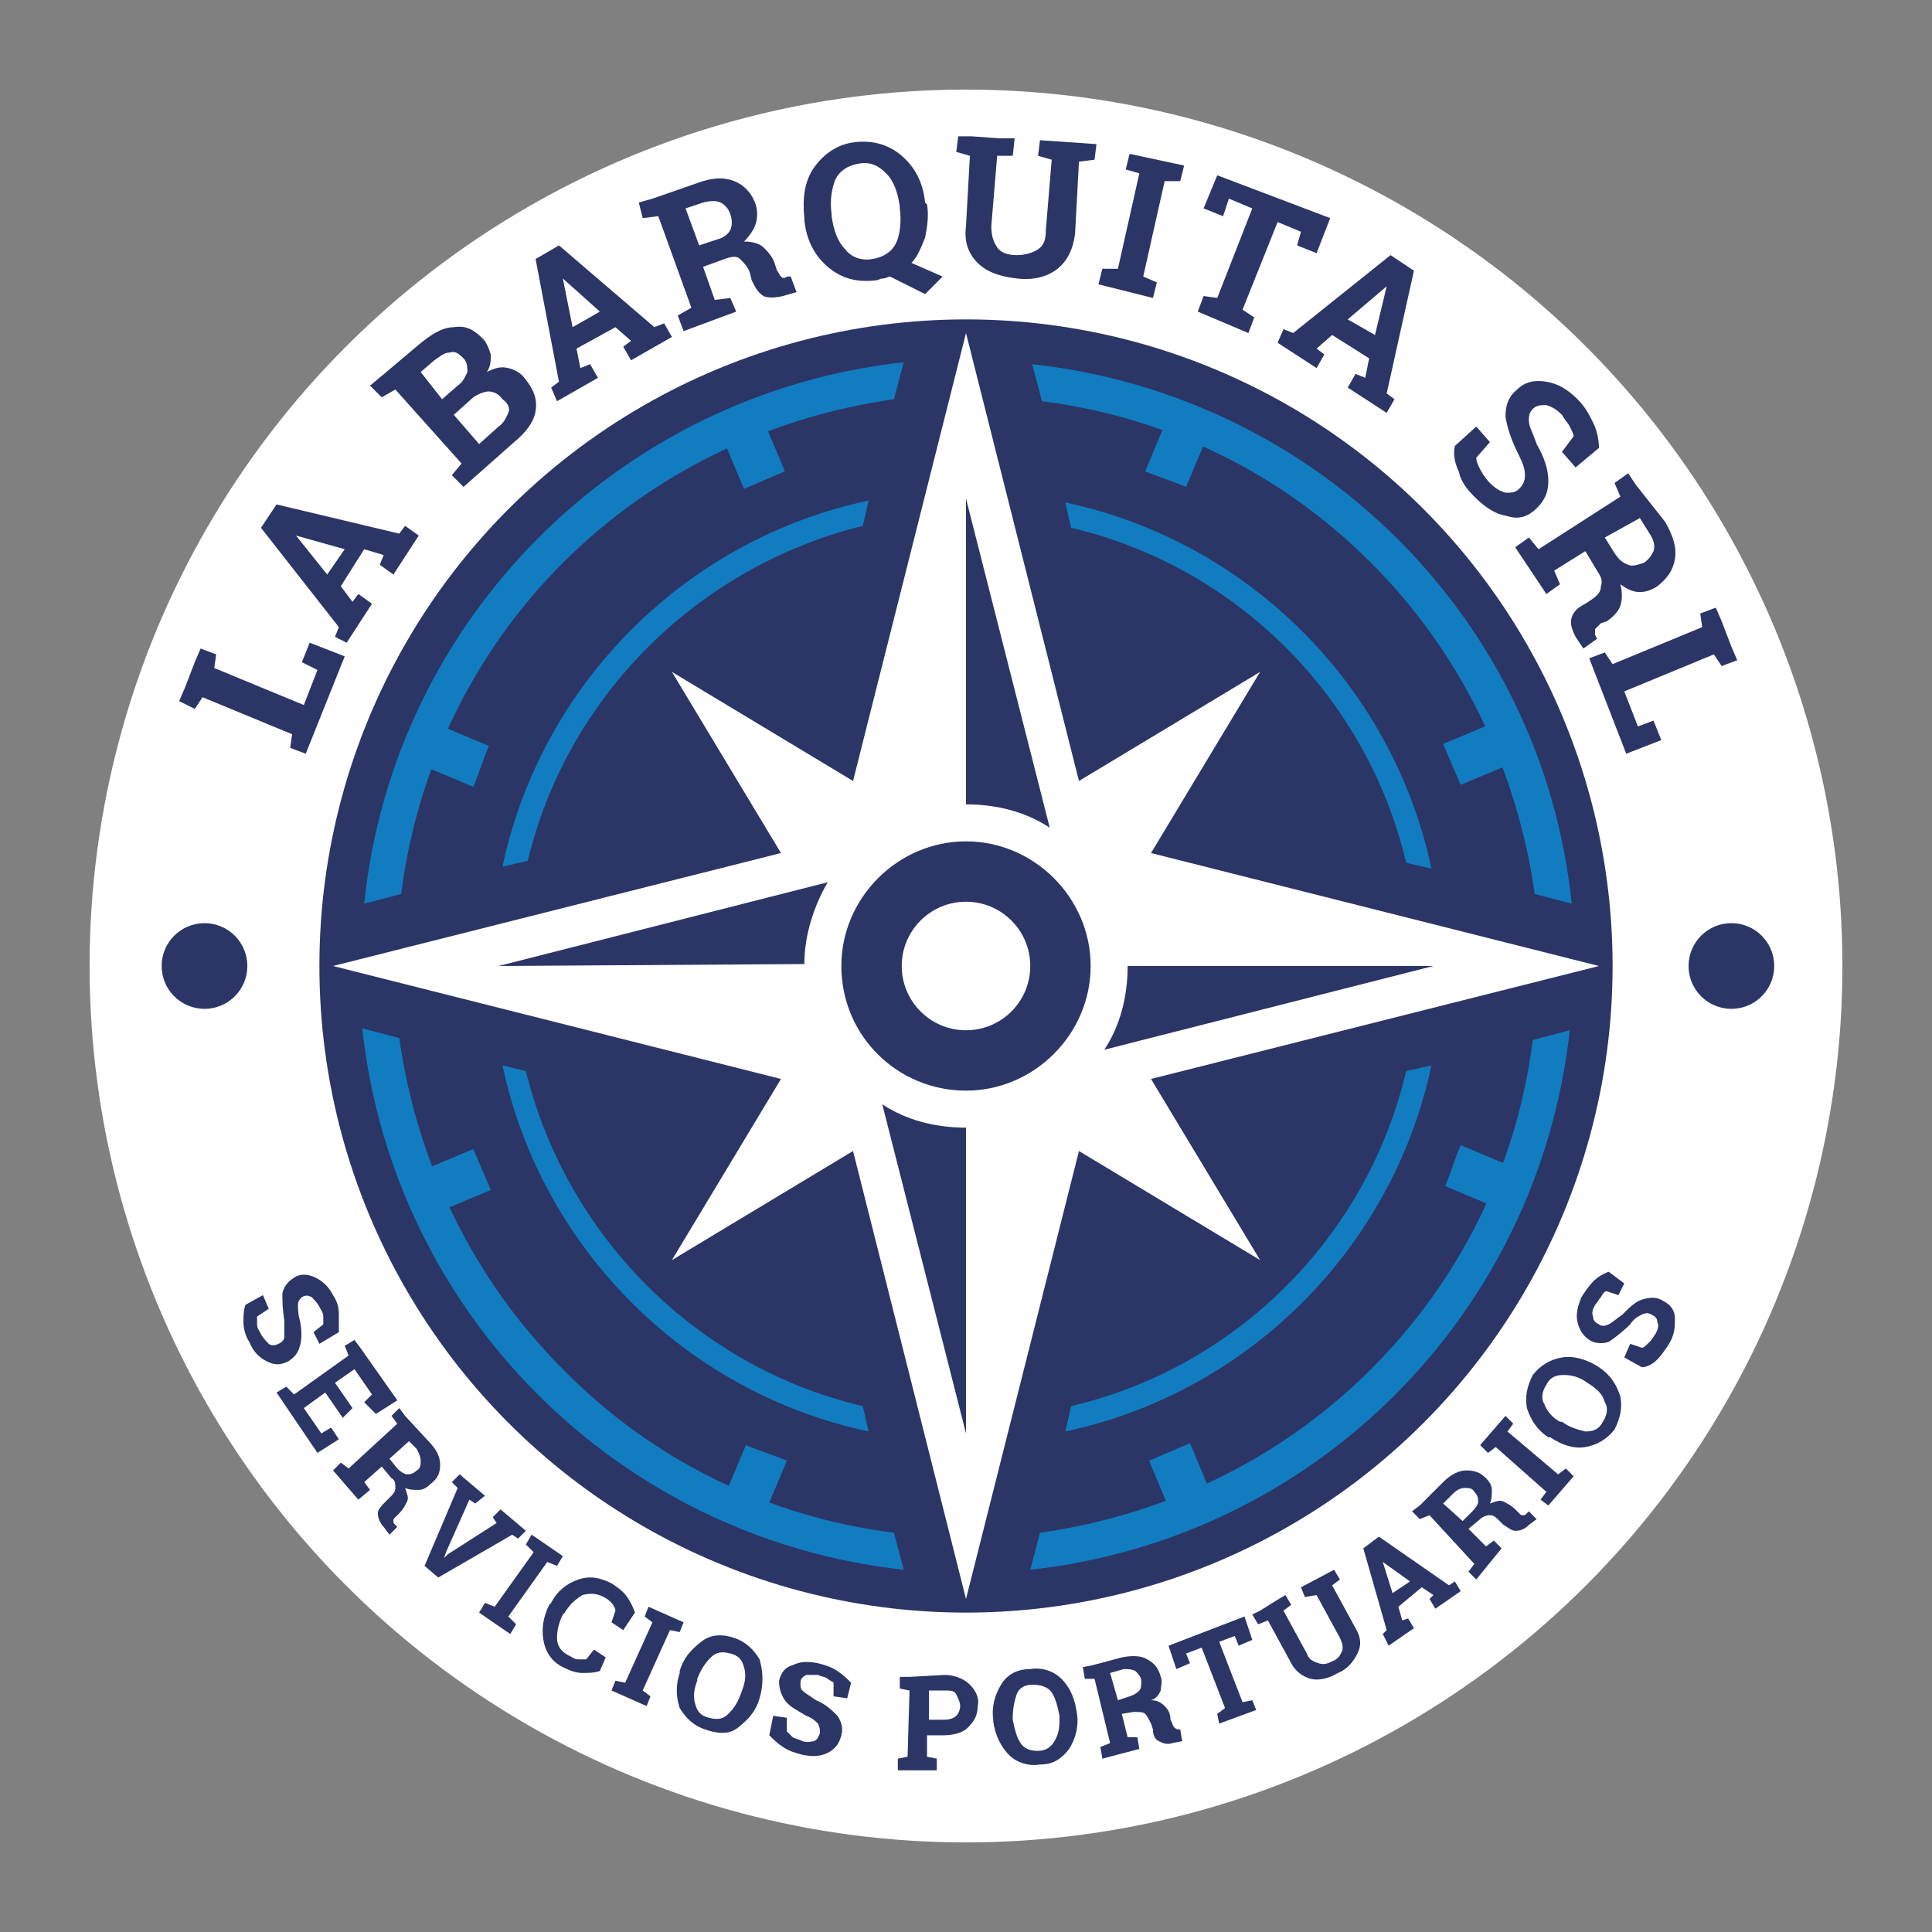 <?xml version="1.0" encoding="utf-8"?>
<!-- Generator: Adobe Illustrator 22.0.0, SVG Export Plug-In . SVG Version: 6.00 Build 0)  -->
<svg version="1.1" id="Capa_1" xmlns="http://www.w3.org/2000/svg" xmlns:xlink="http://www.w3.org/1999/xlink" x="0px" y="0px"
	 viewBox="0 0 99.2 99.2" style="enable-background:new 0 0 99.2 99.2;" xml:space="preserve">
<rect x="0" y="0" width="99.2" height="99.2" fill="#808080" stroke="none"/>
<style type="text/css">
	.st0{fill:#FFFFFF;}
	.st1{fill:#2B3666;}
	.st2{fill:#127CC1;}
</style>
<g>
	<g>
		<circle class="st0" cx="49.6" cy="49.6" r="45"/>
	</g>
	<g>
		<circle class="st1" cx="49.6" cy="49.6" r="33.2"/>
	</g>
	<g>
		<path class="st1" d="M15.7,38.7l-0.8-0.3l0.1-0.7l-4.6-1.9L10,36.4L9.2,36l0.3-0.7L10,34l0.3-0.7l0.8,0.3L11,34.3l4.6,1.9l0.7-1.8
			L15.5,34l0.4-1l1.8,0.7L15.7,38.7z"/>
		<path class="st1" d="M17.2,32.7l0.2-0.5l-4-5.1l0.8-1.2l6.3,1.5l0.3-0.4l0.7,0.5l-1.3,2L19.5,29l0.2-0.5l-1-0.3l-1.2,1.9l0.6,0.8
			l0.3-0.4l0.7,0.5l-1.3,2L17.2,32.7z M16.8,29.5l0.9-1.3l-2.5-0.7l0,0L16.8,29.5z"/>
		<path class="st1" d="M21.5,17.7c0.6-0.5,1.2-0.9,1.8-0.9c0.6-0.1,1,0.1,1.5,0.6c0.2,0.2,0.3,0.5,0.4,0.8c0,0.3,0,0.6-0.2,0.9
			c0.4-0.2,0.7-0.3,1.1-0.2c0.4,0.1,0.7,0.3,0.9,0.6c0.4,0.5,0.6,1,0.5,1.6s-0.5,1.1-1.1,1.6L23.8,25l-0.6-0.6l0.5-0.6L20.3,20
			l-0.7,0.4L19,19.8l0.6-0.5L21.5,17.7z M22.7,20.5l0.8-0.7c0.3-0.2,0.4-0.5,0.5-0.7c0-0.2,0-0.5-0.2-0.7s-0.4-0.4-0.7-0.3
			c-0.3,0-0.5,0.2-0.8,0.4l-0.7,0.6L22.7,20.5z M23.3,21.3l1.3,1.5l1-0.9c0.3-0.2,0.4-0.5,0.5-0.7s0-0.5-0.3-0.7
			c-0.2-0.3-0.5-0.4-0.7-0.4s-0.5,0.1-0.8,0.3L23.3,21.3z"/>
		<path class="st1" d="M28.3,19.9l0.4-0.3l-1.2-6.3l1.2-0.7l4.9,4.2l0.5-0.2l0.4,0.7l-2.1,1.2L32,17.8l0.4-0.3l-0.8-0.7l-2,1.1
			l0.2,1l0.5-0.2l0.4,0.7l-2.1,1.2L28.3,19.9z M29.4,16.8l1.4-0.8l-1.9-1.7l0,0L29.4,16.8z"/>
		<path class="st1" d="M35.8,9.4c0.8-0.3,1.4-0.3,1.9-0.1s0.9,0.6,1.1,1.2c0.1,0.3,0.1,0.7,0,1s-0.3,0.6-0.6,0.9
			c0.4,0,0.8,0.1,1,0.3s0.5,0.5,0.6,0.9l0.1,0.3c0.1,0.1,0.1,0.2,0.2,0.3c0.1,0.1,0.2,0.1,0.3,0h0.2l0.3,0.8l-0.7,0.2
			c-0.4,0.1-0.8,0.1-1,0c-0.3-0.2-0.4-0.4-0.6-0.8L38.5,14c-0.1-0.3-0.3-0.5-0.5-0.7s-0.5-0.1-0.8,0l-1.1,0.4l0.6,1.7l0.8-0.1
			l0.3,0.7l-2.7,1l-0.3-0.8l0.7-0.4l-1.7-4.7L33,11.2l-0.2-0.8l0.7-0.2L35.8,9.4z M35.9,12.6l0.9-0.3c0.4-0.1,0.6-0.3,0.7-0.5
			c0.1-0.2,0.1-0.5,0-0.8s-0.3-0.5-0.5-0.6s-0.5-0.1-0.9,0l-0.9,0.3L35.9,12.6z"/>
		<path class="st1" d="M47.6,10.5c0.1,0.6,0,1.2-0.1,1.7c-0.2,0.5-0.4,1-0.7,1.3l1.6,0.7l-0.9,0.9l-1.8-0.9c-0.1,0-0.2,0.1-0.4,0.1
			c-0.1,0-0.2,0.1-0.4,0.1c-0.9,0.1-1.7-0.1-2.4-0.7s-1.1-1.4-1.2-2.4v-0.1c-0.1-1,0-1.9,0.5-2.6c0.5-0.7,1.2-1.2,2.1-1.3
			c0.9-0.1,1.7,0.1,2.4,0.7c0.7,0.6,1.1,1.4,1.2,2.4L47.6,10.5z M46.2,10.6c-0.1-0.7-0.3-1.3-0.7-1.7s-0.8-0.6-1.4-0.5
			c-0.6,0.1-1,0.4-1.2,0.8c-0.2,0.5-0.3,1.1-0.2,1.8v0.1c0.1,0.7,0.3,1.3,0.7,1.7c0.3,0.4,0.8,0.6,1.4,0.5c0.6-0.1,1-0.4,1.2-0.8
			s0.3-1.1,0.2-1.8V10.6z"/>
		<path class="st1" d="M52.1,7.1L52,8h-0.8l-0.3,3.6c0,0.5,0.1,0.8,0.3,1.1s0.6,0.4,1,0.4s0.8-0.1,1.1-0.3s0.4-0.5,0.4-1L54,8.2
			L53.3,8l0.1-0.8l2.9,0.2l-0.1,0.8l-0.8,0.1L55.2,12c-0.1,0.8-0.4,1.4-0.9,1.8c-0.5,0.4-1.2,0.6-2.1,0.5c-0.8-0.1-1.5-0.3-2-0.8
			s-0.7-1.1-0.6-1.9L49.8,8l-0.7-0.2L49.2,7h0.7l1.4,0.1H52.1z"/>
		<path class="st1" d="M57.8,8.7L58,7.9l2.8,0.6l-0.2,0.8h-0.8l-1.1,4.9l0.7,0.3l-0.2,0.8l-2.8-0.7l0.2-0.8h0.8l1.1-4.9L57.8,8.7z"
			/>
		<path class="st1" d="M68.3,11.2L67.6,13l-1-0.4l0.2-0.7l-1.2-0.5l-1.8,4.5l0.6,0.4l-0.3,0.8L61.5,16l0.3-0.8l0.7,0.1l1.8-4.6
			l-1.2-0.5l-0.3,0.9l-1-0.4L62.5,9L68.3,11.2z"/>
		<path class="st1" d="M65.9,16.9l0.5,0.2l5-4l1.2,0.8l-1.4,6.3l0.4,0.3l-0.4,0.7l-2-1.3l0.4-0.7l0.5,0.2l0.2-1l-1.9-1.2l-0.8,0.7
			l0.4,0.3l-0.4,0.7l-2-1.3L65.9,16.9z M69.2,16.4l1.4,0.8l0.6-2.5l0,0L69.2,16.4z"/>
		<path class="st1" d="M80.9,24l-0.7-0.8l0.6-0.8c0-0.1-0.1-0.3-0.2-0.5s-0.3-0.4-0.4-0.6c-0.3-0.3-0.5-0.4-0.8-0.5
			c-0.3,0-0.5,0-0.7,0.2s-0.2,0.4-0.2,0.6c0,0.3,0.2,0.6,0.4,1.2c0.4,0.7,0.6,1.3,0.6,1.9s-0.2,1-0.6,1.4s-0.9,0.6-1.5,0.4
			c-0.6-0.1-1.1-0.4-1.7-1c-0.4-0.4-0.7-0.8-0.8-1.3c-0.2-0.4-0.3-0.9-0.2-1.3l1.1-1l0.7,0.8l-0.7,0.8c0,0.2,0.1,0.4,0.2,0.6
			s0.3,0.5,0.5,0.7c0.3,0.3,0.5,0.4,0.8,0.5c0.3,0,0.5,0,0.7-0.2s0.3-0.4,0.3-0.7c0-0.3-0.1-0.6-0.3-1c-0.4-0.8-0.6-1.4-0.7-2
			c0-0.5,0.1-1,0.6-1.4c0.4-0.4,0.9-0.5,1.5-0.4s1.1,0.4,1.6,0.9c0.4,0.4,0.6,0.8,0.8,1.2s0.3,0.9,0.3,1.3L80.9,24z"/>
		<path class="st1" d="M85.5,26.8c0.4,0.7,0.6,1.3,0.5,1.9s-0.4,1-0.9,1.4c-0.3,0.2-0.6,0.3-0.9,0.3s-0.6-0.1-1-0.4
			c0.1,0.4,0.1,0.8,0,1.1c-0.1,0.3-0.4,0.6-0.7,0.8L82.2,32c-0.1,0.1-0.2,0.2-0.3,0.3c0,0.1,0,0.2,0,0.3l0.1,0.2l-0.7,0.5l-0.4-0.6
			c-0.2-0.4-0.3-0.7-0.2-1c0.1-0.3,0.3-0.5,0.7-0.7l0.3-0.2c0.3-0.2,0.5-0.4,0.5-0.7c0.1-0.3,0-0.5-0.2-0.8l-0.6-1l-1.6,1l0.3,0.7
			l-0.7,0.5l-1.6-2.4l0.7-0.5l0.5,0.6l4.2-2.7l-0.3-0.7l0.7-0.5l0.4,0.6L85.5,26.8z M82.4,27.6l0.5,0.8c0.2,0.3,0.4,0.5,0.7,0.6
			c0.2,0.1,0.5,0,0.8-0.1c0.3-0.2,0.4-0.4,0.5-0.6c0.1-0.3,0-0.6-0.2-0.9l-0.5-0.8L82.4,27.6z"/>
		<path class="st1" d="M81.6,33.8l0.8-0.3l0.4,0.6l4.6-1.9l-0.1-0.7l0.8-0.3l0.3,0.7l0.5,1.3l0.3,0.7l-0.8,0.3L88,33.6l-4.6,1.9
			l0.7,1.8l0.8-0.3l0.4,1l-1.8,0.7L81.6,33.8z"/>
	</g>
	<g>
		<circle class="st1" cx="10.5" cy="49.6" r="2.2"/>
	</g>
	<g>
		<circle class="st1" cx="88.9" cy="49.6" r="2.2"/>
	</g>
	<g>
		<path class="st1" d="M16.4,69l-0.3-0.6l0.5-0.4c0-0.1,0-0.2,0-0.4c0-0.2-0.1-0.3-0.2-0.5s-0.3-0.4-0.4-0.5c-0.2-0.1-0.3-0.1-0.5,0
			c-0.1,0.1-0.2,0.2-0.2,0.4c0,0.2,0,0.5,0.1,0.8c0.1,0.5,0.1,1,0,1.3c-0.1,0.4-0.3,0.6-0.6,0.8c-0.4,0.2-0.7,0.2-1.1,0
			c-0.4-0.2-0.7-0.5-0.9-1c-0.2-0.3-0.3-0.7-0.3-1s0-0.6,0.1-0.9l0.9-0.5l0.3,0.7l-0.6,0.4c0,0.1,0,0.3,0,0.4c0,0.2,0.1,0.3,0.2,0.5
			c0.1,0.2,0.3,0.4,0.4,0.5s0.3,0.1,0.5,0s0.3-0.2,0.3-0.4c0-0.2,0-0.4,0-0.8c-0.1-0.6-0.1-1-0.1-1.4c0.1-0.4,0.3-0.6,0.6-0.8
			c0.3-0.2,0.7-0.2,1.1,0c0.4,0.2,0.7,0.5,0.9,0.9c0.2,0.3,0.3,0.6,0.3,1c0,0.3,0,0.6,0,0.9L16.4,69z"/>
		<path class="st1" d="M17.6,72.8l-0.9-1.3l-1.1,0.8l0.9,1.3l0.5-0.3l0.4,0.6l-1.1,0.7l-2.1-3.1l0.5-0.3l0.4,0.4l2.8-2l-0.2-0.5
			l0.5-0.3l0.3,0.4l1.9,2.7l-1.1,0.7L18.7,72l0.4-0.4l-0.9-1.3l-1,0.7l0.9,1.3L17.6,72.8z"/>
		<path class="st1" d="M22,74c0.4,0.4,0.6,0.8,0.6,1.2c0,0.4-0.1,0.7-0.5,1c-0.2,0.2-0.4,0.3-0.6,0.3s-0.5,0-0.7-0.1
			c0.1,0.3,0.2,0.5,0.1,0.7s-0.2,0.4-0.4,0.6l-0.2,0.2c-0.1,0.1-0.1,0.1-0.1,0.2s0,0.1,0.1,0.2l0.1,0.1L20,78.8l-0.3-0.4
			c-0.2-0.2-0.3-0.5-0.3-0.7s0.2-0.4,0.4-0.6l0.2-0.2c0.2-0.2,0.3-0.3,0.3-0.5s0-0.4-0.2-0.5l-0.5-0.6l-0.9,0.8l0.3,0.4L18.4,77
			l-1.3-1.5l0.4-0.4l0.4,0.3l2.5-2.3l-0.3-0.4l0.4-0.4l0.3,0.4L22,74z M20,74.9l0.4,0.5c0.2,0.2,0.4,0.3,0.5,0.3s0.3,0,0.5-0.2
			c0.2-0.1,0.2-0.3,0.2-0.5s-0.1-0.4-0.2-0.6L21,74L20,74.9z"/>
		<path class="st1" d="M24.4,77.2L24.1,77l-1.2,2.7L22.8,80l0,0l0.2-0.2l2.5-1.6l-0.2-0.3l0.4-0.4l1.3,1.1L26.6,79l-0.3-0.2L22.5,81
			l-0.7-0.6l1.7-4l-0.3-0.3l0.4-0.4l1.3,1.1L24.4,77.2z"/>
		<path class="st1" d="M27,79.3l0.3-0.5l1.6,1.1l-0.3,0.5l-0.5-0.2l-2,2.8l0.4,0.4l-0.3,0.5l-1.6-1.1l0.3-0.5l0.5,0.2l2-2.8L27,79.3
			z"/>
		<path class="st1" d="M32,83.7l-0.6-0.4l0.2-0.6c0-0.1-0.1-0.3-0.2-0.4S31.2,82.1,31,82c-0.4-0.2-0.7-0.2-1.1-0.1
			c-0.3,0.2-0.6,0.4-0.9,0.9l-0.1,0.1c-0.2,0.4-0.3,0.8-0.3,1.2s0.2,0.7,0.6,0.9c0.2,0.1,0.3,0.2,0.5,0.2s0.3,0,0.4,0l0.4-0.5
			l0.6,0.4l-0.3,0.7c-0.3,0.1-0.6,0.1-0.9,0.1s-0.6-0.1-1-0.3c-0.6-0.3-0.9-0.8-1-1.4s0-1.2,0.3-1.8l0.1-0.1c0.3-0.6,0.8-1,1.4-1.2
			s1.1-0.1,1.7,0.2c0.3,0.2,0.6,0.4,0.8,0.7c0.2,0.3,0.3,0.5,0.4,0.8L32,83.7z"/>
		<path class="st1" d="M33.1,83l0.2-0.5l1.8,0.8l-0.2,0.5l-0.5-0.1L33,86.8l0.4,0.3l-0.2,0.5l-1.8-0.8l0.2-0.5l0.5,0.1l1.4-3.1
			L33.1,83z"/>
		<path class="st1" d="M39,87.2c-0.2,0.7-0.6,1.1-1.1,1.5s-1.1,0.3-1.7,0.1s-1-0.6-1.3-1.1c-0.2-0.6-0.2-1.2,0-1.8v-0.1
			c0.2-0.7,0.6-1.1,1.1-1.5s1.1-0.4,1.7-0.2c0.6,0.2,1,0.6,1.3,1.1C39.2,85.9,39.2,86.5,39,87.2L39,87.2z M38.1,86.8
			c0.2-0.5,0.2-0.9,0.1-1.2c-0.1-0.4-0.3-0.6-0.7-0.7s-0.7-0.1-1,0.2s-0.5,0.6-0.7,1.1v0.1c-0.2,0.5-0.2,0.9-0.1,1.2
			c0.1,0.4,0.3,0.6,0.7,0.7s0.7,0.1,1-0.2C37.7,87.7,37.9,87.4,38.1,86.8L38.1,86.8z"/>
		<path class="st1" d="M43.5,87.2l-0.7-0.1v-0.7c-0.1-0.1-0.2-0.1-0.3-0.2S42.2,86.1,42,86c-0.3,0-0.5,0-0.6,0
			c-0.2,0.1-0.3,0.2-0.3,0.4c0,0.2,0,0.3,0.1,0.4s0.4,0.3,0.7,0.5c0.5,0.2,0.8,0.5,1.1,0.8c0.2,0.3,0.3,0.6,0.2,1s-0.3,0.7-0.7,0.9
			s-0.8,0.2-1.3,0.1c-0.4-0.1-0.7-0.2-1-0.4c-0.3-0.2-0.5-0.4-0.7-0.6l0.2-1l0.7,0.1v0.7c0.1,0.1,0.2,0.2,0.3,0.3
			c0.2,0.1,0.3,0.1,0.5,0.2c0.3,0.1,0.5,0,0.6,0c0.2-0.1,0.2-0.2,0.3-0.4c0-0.2,0-0.3-0.1-0.5c-0.1-0.1-0.3-0.3-0.6-0.4
			c-0.5-0.3-0.9-0.5-1.1-0.8c-0.2-0.3-0.3-0.6-0.3-1c0.1-0.4,0.3-0.7,0.7-0.8c0.4-0.2,0.8-0.2,1.3-0.1c0.4,0.1,0.7,0.2,1,0.4
			c0.3,0.2,0.5,0.4,0.7,0.6L43.5,87.2z"/>
		<path class="st1" d="M48.5,86c0.5,0,1,0.2,1.3,0.5s0.5,0.7,0.4,1.1c0,0.5-0.2,0.8-0.5,1.1c-0.3,0.3-0.8,0.4-1.3,0.4h-0.8v1.1
			l0.5,0.1v0.6h-2v-0.6l0.5-0.1l0.1-3.4l-0.5-0.1v-0.6h0.5L48.5,86z M47.7,88.3h0.8c0.3,0,0.5-0.1,0.6-0.2s0.2-0.3,0.2-0.5
			s-0.1-0.4-0.2-0.6s-0.3-0.2-0.6-0.2h-0.8V88.3z"/>
		<path class="st1" d="M55.3,88c0.1,0.7-0.1,1.3-0.4,1.8c-0.4,0.5-0.8,0.8-1.5,0.8c-0.6,0.1-1.2-0.1-1.6-0.5c-0.4-0.4-0.7-1-0.8-1.7
			v-0.1c-0.1-0.7,0.1-1.3,0.4-1.8c0.3-0.5,0.8-0.8,1.5-0.8c0.6-0.1,1.2,0.1,1.6,0.5C55,86.7,55.2,87.3,55.3,88L55.3,88z M54.4,88.1
			c-0.1-0.5-0.2-0.9-0.4-1.2c-0.2-0.3-0.6-0.4-1-0.4s-0.7,0.2-0.8,0.5S52,87.7,52,88.2v0.1c0.1,0.5,0.2,0.9,0.4,1.2
			c0.2,0.3,0.5,0.4,0.9,0.4s0.7-0.2,0.9-0.6S54.4,88.6,54.4,88.1L54.4,88.1z"/>
		<path class="st1" d="M57.6,85.1c0.5-0.1,1-0.1,1.3,0.1c0.4,0.2,0.6,0.5,0.7,0.9c0.1,0.2,0,0.5,0,0.7c-0.1,0.2-0.2,0.4-0.5,0.5
			c0.3,0,0.5,0.1,0.7,0.3c0.2,0.2,0.3,0.4,0.3,0.7l0.1,0.2c0,0.1,0.1,0.2,0.1,0.2s0.1,0.1,0.2,0.1h0.1l0.1,0.6l-0.5,0.1
			c-0.3,0.1-0.5,0-0.7-0.1s-0.3-0.3-0.3-0.6l-0.1-0.3c-0.1-0.2-0.2-0.4-0.3-0.5s-0.3-0.1-0.6-0.1L57.6,88l0.3,1.2h0.5l0.1,0.6
			l-1.9,0.5l-0.1-0.6l0.5-0.2l-0.8-3.3h-0.5l-0.1-0.6l0.5-0.1L57.6,85.1z M57.4,87.3l0.6-0.2c0.3-0.1,0.4-0.2,0.5-0.3
			c0.1-0.1,0.1-0.3,0.1-0.5s-0.2-0.4-0.3-0.5c-0.2-0.1-0.4-0.1-0.6-0.1L57,85.9L57.4,87.3z"/>
		<path class="st1" d="M63.9,83l0.4,1.2l-0.7,0.3L63.4,84l-0.8,0.3l1.2,3.1l0.5-0.1l0.2,0.5l-1.9,0.7L62.5,88l0.4-0.3l-1.2-3.1
			l-0.8,0.3l0.2,0.5l-0.7,0.3L60,84.5L63.9,83z"/>
		<path class="st1" d="M66,81.9l0.3,0.5l-0.4,0.3l1.2,2.2c0.1,0.3,0.3,0.4,0.6,0.5s0.5,0,0.7-0.1c0.3-0.1,0.4-0.3,0.5-0.5
			s0-0.5-0.1-0.7l-1.2-2.2L67,82l-0.2-0.5l1.7-0.9l0.3,0.5l-0.4,0.3l1.2,2.2c0.3,0.5,0.3,0.9,0.1,1.3c-0.2,0.4-0.5,0.8-1,1
			c-0.5,0.3-1,0.4-1.4,0.3s-0.8-0.4-1-0.8l-1.2-2.2l-0.5,0.2l-0.3-0.5l0.4-0.2l0.8-0.5L66,81.9z"/>
		<path class="st1" d="M71,83.9l0.2-0.2L70,79.5l0.8-0.6l3.6,2.5l0.3-0.2l0.3,0.5l-1.3,0.9l-0.3-0.5l0.2-0.2L73,81.5l-1.2,1l0.2,0.7
			l0.3-0.1l0.3,0.5l-1.3,0.9L71,83.9z M71.5,81.8l0.9-0.6l-1.4-1l0,0L71.5,81.8z"/>
		<path class="st1" d="M74.1,76.1c0.4-0.4,0.8-0.6,1.2-0.6c0.4,0,0.7,0.1,1,0.4c0.2,0.2,0.3,0.4,0.3,0.6s0,0.5-0.1,0.7
			c0.3-0.1,0.5-0.2,0.7-0.1s0.4,0.2,0.6,0.4l0.2,0.2c0.1,0.1,0.1,0.1,0.2,0.1s0.1,0,0.2-0.1l0.1-0.1l0.4,0.4l-0.4,0.3
			c-0.2,0.2-0.4,0.3-0.7,0.3c-0.2,0-0.4-0.2-0.6-0.3L77,78.1c-0.2-0.2-0.3-0.3-0.5-0.3S76.1,77.9,76,78l-0.6,0.5l0.9,0.9l0.4-0.3
			l0.4,0.4l-1.3,1.6l-0.4-0.4l0.3-0.4l-2.3-2.5L72.9,78l-0.4-0.4l0.4-0.3L74.1,76.1z M75.1,78.1l0.5-0.5c0.2-0.2,0.3-0.4,0.3-0.5
			s0-0.3-0.2-0.5c-0.1-0.2-0.3-0.2-0.5-0.2s-0.4,0.1-0.6,0.3l-0.5,0.5L75.1,78.1z"/>
		<path class="st1" d="M76.4,74.6L76,74.2l1.3-1.5l0.4,0.4l-0.3,0.4l2.6,2.2l0.4-0.3l0.4,0.4l-1.3,1.5L79.1,77l0.3-0.4l-2.6-2.3
			L76.4,74.6z"/>
		<path class="st1" d="M82.1,70.2c0.6,0.4,0.9,0.9,1.1,1.5c0.1,0.6,0,1.1-0.3,1.7c-0.4,0.5-0.9,0.8-1.5,0.9s-1.2-0.1-1.8-0.5h-0.1
			c-0.6-0.4-0.9-0.9-1.1-1.5c-0.1-0.6,0-1.1,0.3-1.7c0.4-0.5,0.9-0.8,1.5-0.9S81.5,69.8,82.1,70.2L82.1,70.2z M81.5,71
			c-0.4-0.3-0.8-0.4-1.2-0.4c-0.4,0-0.7,0.1-0.9,0.5c-0.2,0.3-0.3,0.7-0.1,1c0.1,0.3,0.4,0.7,0.8,0.9h0.1c0.4,0.3,0.8,0.4,1.2,0.5
			c0.4,0,0.7-0.1,0.9-0.5c0.2-0.3,0.3-0.7,0.1-1C82.3,71.6,82,71.3,81.5,71L81.5,71z"/>
		<path class="st1" d="M83.4,65.9l-0.3,0.6l-0.6-0.2c-0.1,0-0.2,0.1-0.3,0.3c-0.1,0.1-0.2,0.3-0.3,0.4c-0.1,0.2-0.2,0.4-0.1,0.6
			c0,0.2,0.1,0.3,0.3,0.4c0.1,0.1,0.3,0.1,0.5,0s0.4-0.3,0.7-0.5c0.4-0.4,0.7-0.7,1.1-0.8s0.7-0.1,1,0.1c0.4,0.2,0.6,0.5,0.6,0.9
			s0,0.8-0.3,1.3c-0.2,0.3-0.4,0.6-0.6,0.8s-0.5,0.4-0.8,0.4l-0.9-0.5l0.3-0.7l0.6,0.2c0.1,0,0.2-0.1,0.4-0.3s0.2-0.3,0.3-0.4
			c0.1-0.2,0.2-0.4,0.1-0.6c0-0.2-0.1-0.3-0.3-0.4c-0.2-0.1-0.3-0.1-0.5,0s-0.4,0.2-0.6,0.5c-0.4,0.4-0.8,0.7-1.1,0.9
			c-0.3,0.1-0.7,0.1-1-0.1s-0.5-0.5-0.6-0.9s0-0.8,0.2-1.3c0.2-0.3,0.4-0.6,0.6-0.8s0.5-0.4,0.8-0.5L83.4,65.9z"/>
	</g>
	<g>
		<g>
			<path class="st0" d="M82.1,49.6l-23-5.8l5.6-9.3l-9.3,5.6l-5.8-23l-5.8,23l-9.3-5.6l5.6,9.3l-23,5.8l23,5.8l-5.6,9.3l9.3-5.6
				l5.8,23l5.8-23l9.3,5.6l-5.6-9.3L82.1,49.6z M73.6,49.6l-16.9,4.3c0.8-1.2,1.2-2.7,1.2-4.3H73.6z M43.2,49.6
				c0-3.5,2.9-6.4,6.4-6.4s6.4,2.9,6.4,6.4S53.1,56,49.6,56S43.2,53.2,43.2,49.6z M49.6,25.6l4.3,16.9c-1.2-0.8-2.7-1.2-4.3-1.2
				V25.6z M25.6,49.6l16.9-4.3c-0.7,1.2-1.2,2.7-1.2,4.2L25.6,49.6z M49.6,73.6l-4.3-16.9c1.2,0.8,2.7,1.2,4.3,1.2V73.6z"/>
		</g>
		<g>
			<circle class="st0" cx="49.6" cy="49.6" r="3.3"/>
		</g>
	</g>
	<g>
		<g>
			<path class="st2" d="M70.4,28.9c4.6,4.6,7.5,10.6,8.4,17l1.9,0.5C79.2,31.8,67.6,20.3,53,18.7l0.5,1.9
				C59.8,21.4,65.7,24.2,70.4,28.9z"/>
		</g>
		<g>
			<path class="st2" d="M70.4,70.3c-4.6,4.6-10.6,7.5-17,8.4l-0.5,1.9C67.5,79,79,67.5,80.6,52.9l-1.9,0.5
				C77.9,59.8,75,65.7,70.4,70.3z"/>
		</g>
		<g>
			<path class="st2" d="M28.9,28.9c4.6-4.6,10.6-7.5,17-8.4l0.5-1.9c-14.6,1.6-26.2,13.2-27.7,27.8l1.9-0.5
				C21.4,39.5,24.3,33.5,28.9,28.9z"/>
		</g>
		<g>
			<path class="st2" d="M28.9,70.3c-4.6-4.6-7.5-10.6-8.4-17l-1.9-0.5C20.2,67.5,31.8,79,46.4,80.6l-0.5-1.9
				C39.5,77.9,33.5,75,28.9,70.3z"/>
		</g>
		<g>
			<path class="st2" d="M78.1,39c-0.3-0.7-0.5-1.4-0.9-2.1l-3.1,1.3c0.3,0.7,0.6,1.4,0.9,2.1L78.1,39z"/>
		</g>
		<g>
			<path class="st2" d="M21.2,60.3c0.3,0.7,0.5,1.4,0.9,2.1l3.1-1.3c-0.3-0.7-0.6-1.4-0.9-2.1L21.2,60.3z"/>
		</g>
		<g>
			<path class="st2" d="M37,77.3c0.7,0.3,1.4,0.6,2.1,0.8l1.3-3.1c-0.7-0.3-1.4-0.5-2.1-0.8L37,77.3z"/>
		</g>
		<g>
			<path class="st2" d="M62.2,21.9c-0.7-0.3-1.4-0.6-2.1-0.8l-1.3,3.1c0.7,0.3,1.4,0.5,2.1,0.8L62.2,21.9z"/>
		</g>
		<g>
			<path class="st2" d="M39,21.1c-0.7,0.3-1.4,0.5-2.1,0.9l1.3,3.1c0.7-0.3,1.4-0.6,2.1-0.9L39,21.1z"/>
		</g>
		<g>
			<path class="st2" d="M60.3,78.1c0.7-0.3,1.4-0.5,2.1-0.9l-1.3-3.1c-0.7,0.3-1.4,0.6-2.1,0.9L60.3,78.1z"/>
		</g>
		<g>
			<path class="st2" d="M22,37c-0.3,0.7-0.6,1.4-0.8,2.1l3.1,1.3c0.3-0.7,0.5-1.4,0.8-2.1L22,37z"/>
		</g>
		<g>
			<path class="st2" d="M78.1,60.1L75,58.8c-0.3,0.7-0.5,1.4-0.8,2.1l3.1,1.3C77.6,61.5,77.9,60.8,78.1,60.1z"/>
		</g>
		<g>
			<path class="st2" d="M27,55l-1.2-0.3c2,9.4,9.4,16.8,18.8,18.8l-0.3-1.3C35.8,70.2,29.1,63.5,27,55z"/>
		</g>
		<g>
			<path class="st2" d="M55,72.2l-0.3,1.3c9.4-2,16.8-9.4,18.8-18.8L72.2,55C70.2,63.5,63.5,70.2,55,72.2z"/>
		</g>
		<g>
			<path class="st2" d="M72.2,44.3l1.3,0.3c-2-9.4-9.4-16.8-18.8-18.8l0.3,1.3C63.5,29.1,70.2,35.8,72.2,44.3z"/>
		</g>
		<g>
			<path class="st2" d="M44.3,27l0.3-1.3c-9.4,2-16.8,9.4-18.8,18.8l1.3-0.3C29.1,35.8,35.8,29.1,44.3,27z"/>
		</g>
	</g>
</g>
</svg>

